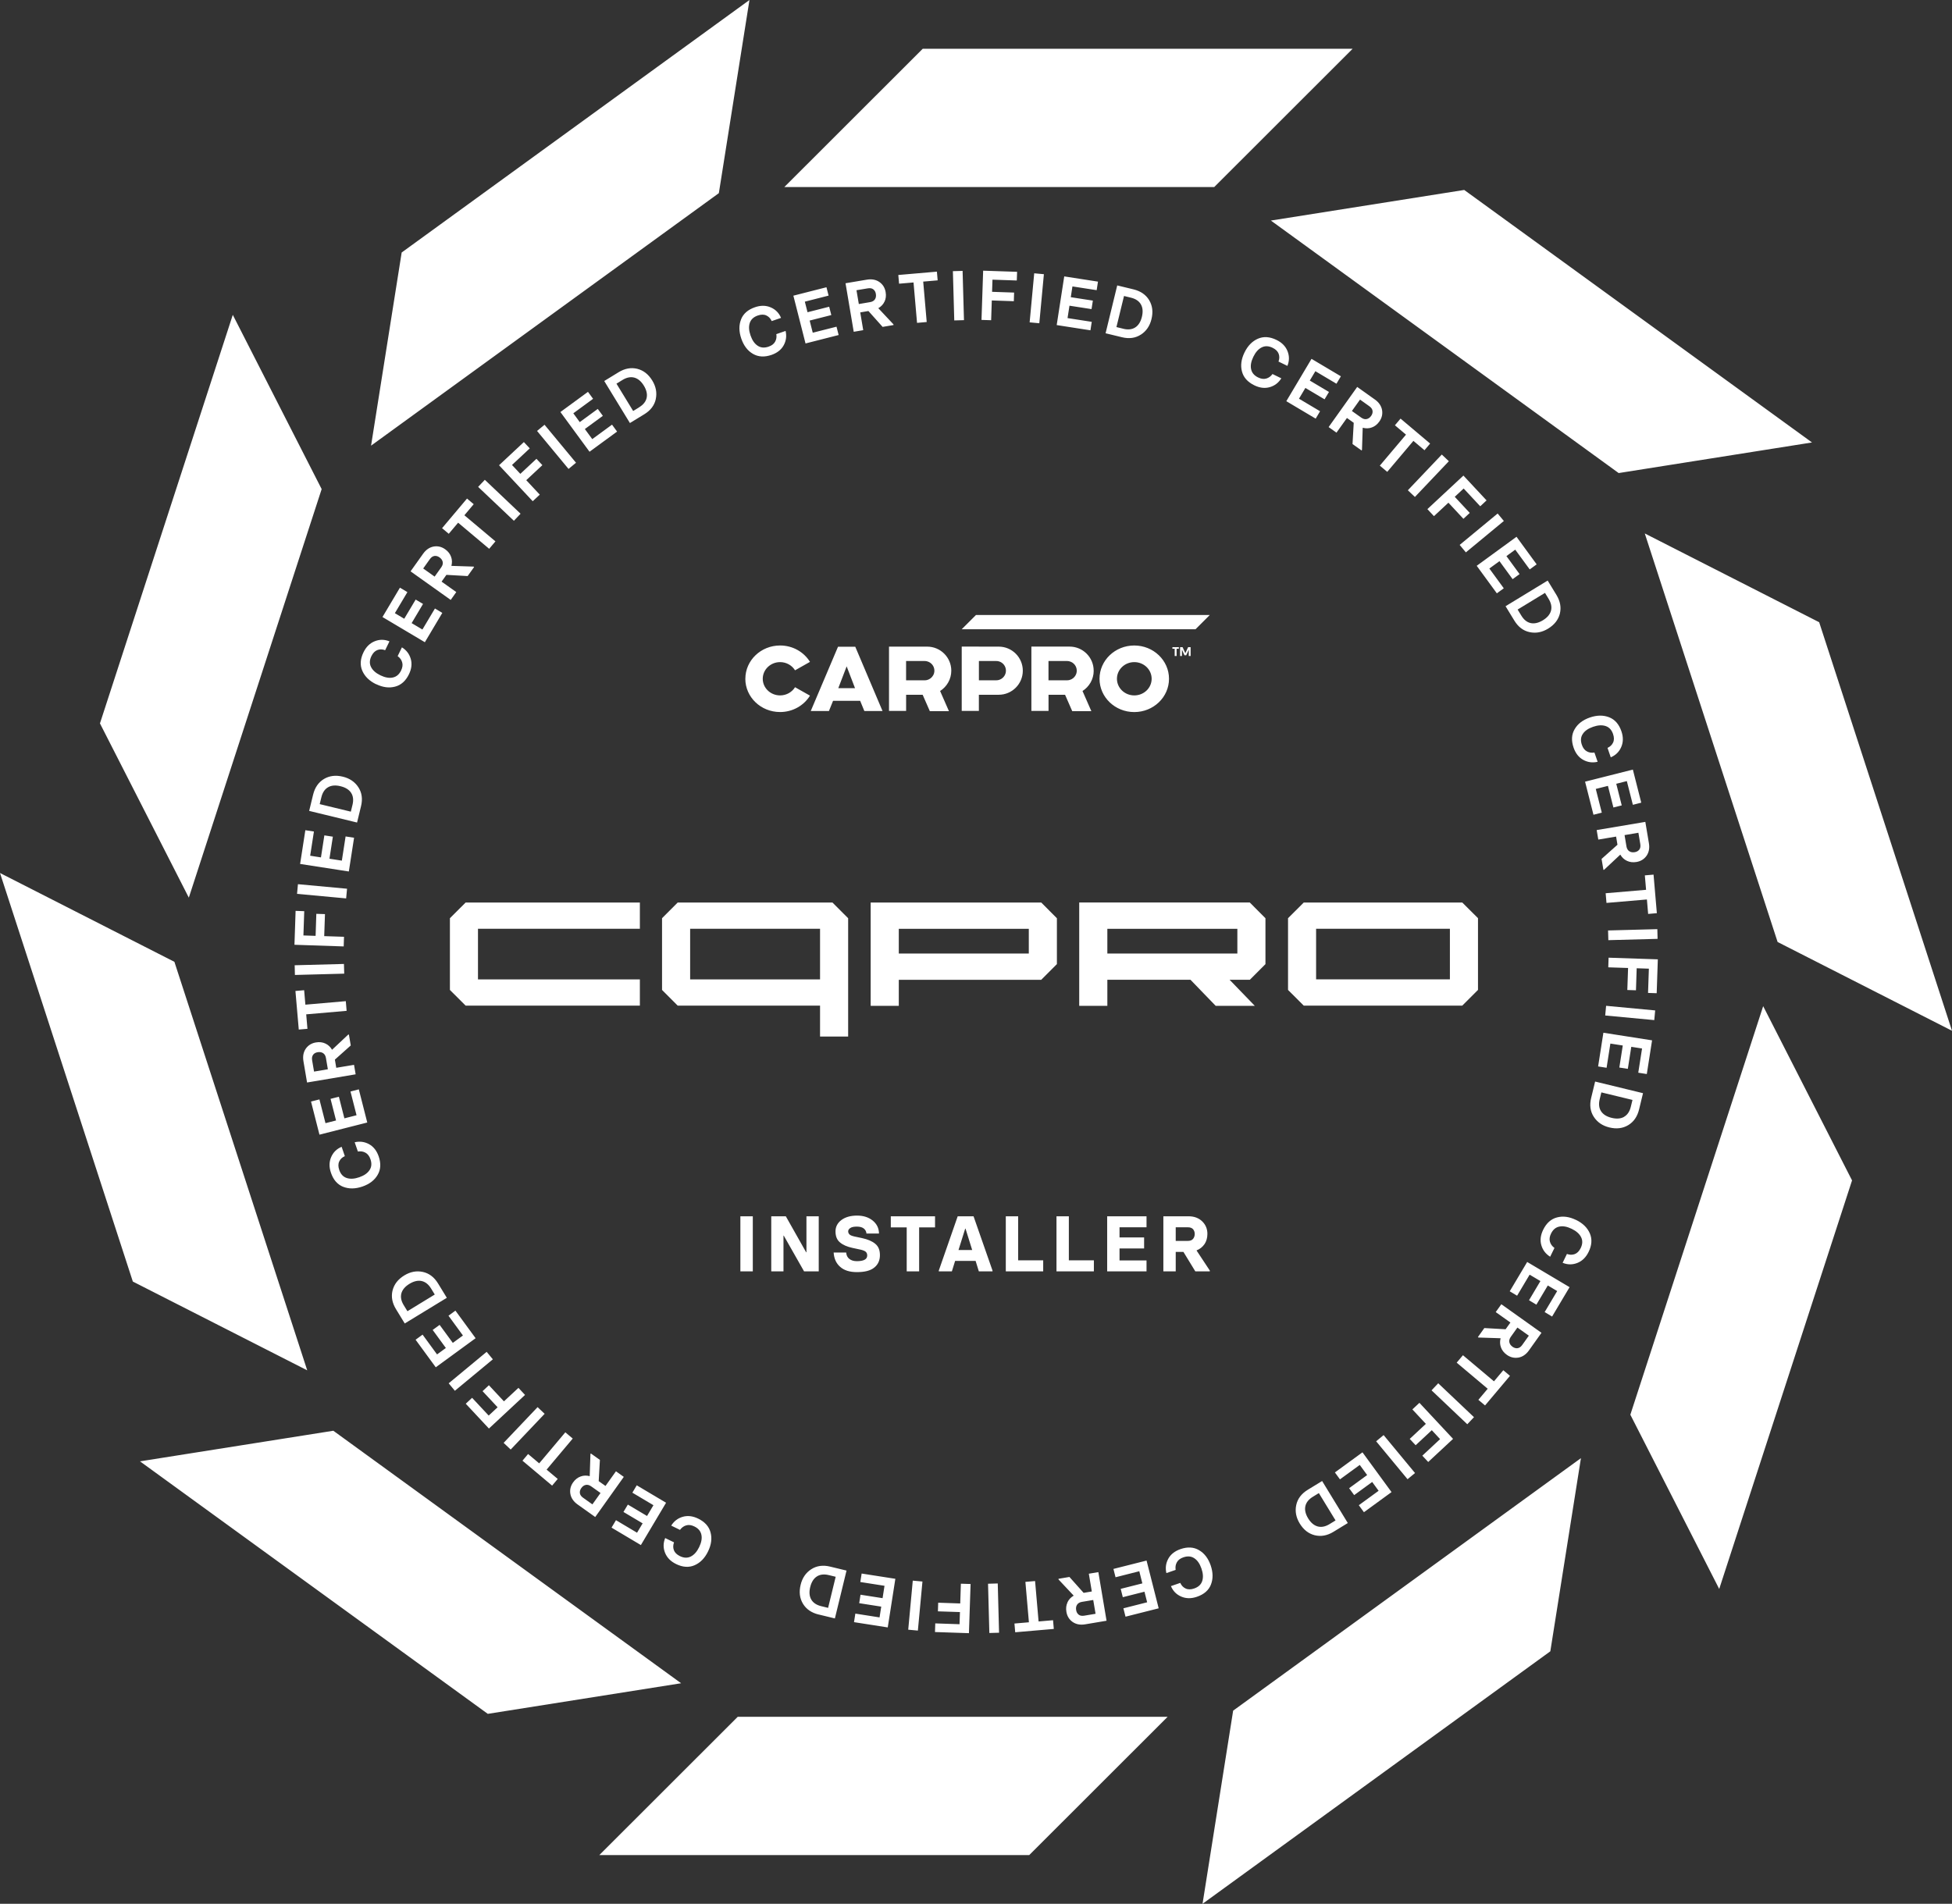 <?xml version="1.0" encoding="UTF-8"?><svg id="Layer_1" xmlns="http://www.w3.org/2000/svg" viewBox="0 0 566.93 553.04"><rect x="0" y="0" width="566.93" height="553.04" fill="#333333" stroke="none"/><defs><style>.cls-1{fill:#fff;}</style></defs><path class="cls-1" d="M319.34,197.18c0,5.34,4.51,9.67,10.09,9.67s10.09-4.33,10.09-9.67-4.52-9.67-10.09-9.67-10.09,4.33-10.09,9.67Zm15.14,0c0,2.67-2.25,4.83-5.04,4.83s-5.04-2.17-5.04-4.83,2.25-4.84,5.04-4.84,5.04,2.17,5.04,4.84Zm-99.01,9.37h5.28l1.2-2.97h7.87l1.22,2.97h5.28l-7.92-18.68h-5.01l-7.92,18.68Zm10.43-12.98l2.43,6.34h-4.86l2.43-6.34Zm38.4-5.74h-4.98v18.68h4.98v-4.69h5.77c3.86,0,6.99-3.13,6.99-6.99s-3.13-6.99-6.99-6.99h-5.77Zm7.86,6.99c0,1.3-.89,2.39-2.09,2.71-.23,.06-.47,.09-.71,.09h-5.05v-5.6h5.05c.25,0,.49,.03,.71,.09,1.2,.31,2.09,1.41,2.09,2.71Zm-33.96,11.69h4.97v-4.69h4.8l2.09,4.77h5.55l-2.57-5.86c1.95-1.24,3.25-3.42,3.25-5.9,0-3.86-3.13-6.99-7-6.99h-11.09v18.68Zm4.97-14.49h5.41c.23,0,.47,.03,.68,.09l.02,.06v-.05c1.21,.31,2.1,1.4,2.1,2.7,0,.49-.12,.94-.35,1.34-.36,.66-.99,1.17-1.75,1.37-.23,.06-.46,.09-.71,.09h-5.41v-5.6Zm54.47,2.8c0-3.86-3.13-6.99-7-6.99h-11.09v18.68h4.98v-4.69h4.8l2.09,4.77h5.55l-2.57-5.86c1.95-1.24,3.25-3.42,3.25-5.9Zm-5.25,1.34c-.36,.66-.99,1.17-1.75,1.37-.23,.06-.46,.09-.71,.09h-5.41v-5.6h5.41c.23,0,.47,.03,.68,.09l.02,.06v-.05c1.21,.31,2.1,1.4,2.1,2.7,0,.49-.12,.94-.35,1.34Zm-95.92,1.01c0,5.34,4.51,9.67,10.09,9.67,3.7,0,6.93-1.91,8.69-4.76l-4.34-2.45c-.88,1.42-2.49,2.38-4.34,2.38-2.79,0-5.04-2.17-5.04-4.83s2.25-4.84,5.04-4.84c1.85,0,3.46,.96,4.34,2.38l4.34-2.45c-1.76-2.85-4.98-4.76-8.68-4.76-5.58,0-10.09,4.33-10.09,9.67Zm62.84-14.37h67.91l4.15-4.15h-67.91l-4.15,4.15Zm62.42,7.76v-2.1h.65v-.46h-1.87v.46h.66v2.1h.56Zm4.07,0v-2.56h-.73l-.8,1.75-.8-1.75h-.73v2.56h.54v-1.83l.73,1.62h.52l.73-1.62v1.83h.54ZM217.67,0L116.66,73.35l-8.89,56.11L208.78,56.11,217.67,0ZM93.42,142.08l-25.81-50.62L29.03,210.14l25.81,50.62,38.58-118.68Zm-42.77,137.32L0,253.6l38.58,118.68,50.65,25.79-38.58-118.68Zm46.16,136.22l-56.15,8.89,101.01,73.35,56.15-8.89-101.01-73.35Zm77.26,123.26h124.86l40.2-40.17h-124.86l-40.2,40.17Zm175.19,14.16l101.01-73.35,8.89-56.11-101.01,73.35-8.89,56.11Zm124.25-142.08l25.81,50.62,38.58-118.68-25.81-50.62-38.58,118.68Zm42.77-137.32l50.65,25.79-38.58-118.68-50.65-25.79,38.58,118.68Zm-46.16-136.22l56.15-8.89-101.01-73.35-56.15,8.89,101.01,73.35ZM392.86,14.16h-124.86l-40.2,40.17h124.86l40.2-40.17ZM218.64,369.32v-16h-3.61v16h3.61Zm8.9-10.38h.09l5.9,10.38h4.26v-16h-3.57v10.45h-.09l-5.9-10.45h-4.23v16h3.55v-10.38Zm26.4,9.26c1.07-.87,1.62-2.06,1.62-3.59s-.46-2.56-1.37-3.31c-.91-.75-2.2-1.3-3.87-1.65l-2.17-.46c-.69-.16-1.17-.34-1.42-.59-.25-.25-.39-.55-.39-.89,0-.39,.2-.71,.62-.98,.39-.28,1.03-.41,1.9-.41s1.56,.18,2.04,.57c.46,.39,.71,.87,.75,1.44h3.64c-.02-1.53-.62-2.77-1.81-3.75-1.21-.98-2.72-1.46-4.57-1.46s-3.39,.43-4.53,1.28c-1.14,.85-1.72,1.97-1.72,3.31,0,1.42,.43,2.49,1.3,3.2,.85,.73,2.06,1.26,3.64,1.6l2.33,.5c.71,.16,1.21,.37,1.51,.62,.3,.28,.43,.64,.43,1.08,0,1.1-1.01,1.65-3,1.65-.89,0-1.62-.21-2.17-.64-.55-.41-.87-1.03-.94-1.87h-3.64c.12,1.76,.73,3.15,1.9,4.16,1.14,1.03,2.77,1.53,4.85,1.53,2.29,0,3.98-.43,5.05-1.33Zm17.63-14.88h-12.85v3.22h4.62v12.78h3.61v-12.78h4.62v-3.22Zm12.71,16h3.98v-.23l-5.51-15.77h-4.6l-5.49,15.77v.23h3.8l.94-3.04h5.95l.94,3.04Zm-5.9-6.19l1.95-6.22h.09l1.94,6.22h-3.98Zm13.74-9.81v16h10.86v-3.2h-7.27v-12.8h-3.59Zm25.58,12.8h-7.27v-12.8h-3.59v16h10.86v-3.2Zm15.29-9.6v-3.2h-11.43v16h11.43v-3.18h-7.84v-3.47h7.14v-3.2h-7.14v-2.95h7.84Zm16.86,4.87c.55-.85,.82-1.83,.82-2.97,0-1.42-.5-2.63-1.49-3.61-1.01-.98-2.33-1.49-3.98-1.49h-7.32v16h3.59v-5.65h2.24l3.45,5.65h4.21v-.23l-3.86-5.85c.98-.39,1.76-1.01,2.33-1.85Zm-3.34-1.51c-.32,.39-.82,.59-1.49,.59h-3.55v-3.95h3.55c.66,0,1.14,.18,1.49,.55,.32,.39,.48,.85,.48,1.37,0,.57-.16,1.05-.48,1.44Zm27.39-253.59c.59-1.44,.6-2.87,.04-4.28-.56-1.41-1.62-2.5-3.21-3.27-1.93-.94-3.73-1.07-5.38-.35-1.65,.72-2.95,2.04-3.91,4.01-.95,1.95-1.19,3.79-.73,5.51,.45,1.74,1.66,3.08,3.59,4.02,1.56,.76,3.06,.95,4.5,.53,1.4-.41,2.52-1.25,3.34-2.56l-2.56-1.25c-.49,.67-1.09,1.11-1.8,1.31-.72,.22-1.51,.11-2.37-.31-1.16-.56-1.83-1.37-2.05-2.43-.22-1.04,0-2.23,.65-3.57,.65-1.34,1.46-2.25,2.42-2.73,.96-.49,2.02-.45,3.18,.11,.9,.44,1.5,1.03,1.76,1.75,.26,.72,.24,1.46-.05,2.25l2.57,1.25Zm9.49,13.17l-6.12-3.64,1.86-3.13,5.57,3.31,1.28-2.14-5.57-3.31,1.62-2.72,6.12,3.64,1.29-2.16-8.53-5.07-7.32,12.3,8.53,5.07,1.27-2.14Zm15.9-3.42l-5.11-3.64-8.3,11.66,2.28,1.62,3.04-4.26,1.97,1.4-.35,6.17,2.63,1.87,.12-.17,.21-6.43c.91,.24,1.8,.23,2.65-.09,.84-.3,1.57-.86,2.17-1.71,.74-1.03,1-2.15,.8-3.34-.22-1.21-.92-2.24-2.1-3.08Zm-1.06,4.77c-.35,.5-.77,.8-1.28,.92-.51,.12-1.04-.02-1.59-.41l-2.72-1.93,2.36-3.31,2.71,1.93c.55,.39,.86,.84,.93,1.34,.06,.52-.08,1-.41,1.46Zm4.67,16.26l7.6-9,3.22,2.72,1.64-1.94-8.59-7.25-1.64,1.94,3.22,2.72-7.6,9,2.16,1.82Zm5.99,5.35l2.05,1.94,9.86-10.38-2.05-1.94-9.86,10.38Zm5.67,5.47l1.91,2.05,4.2-3.91,4.36,4.68,1.84-1.71-4.36-4.68,2.59-2.41,4.81,5.16,1.84-1.71-6.72-7.21-10.47,9.75Zm9.38,10.4l1.8,2.17,11.03-9.12-1.8-2.17-11.03,9.12Zm20.33,7.13l2.03-1.48-5.85-8.01-11.56,8.43,5.85,8,2.01-1.47-4.19-5.74,2.94-2.14,3.82,5.23,2.02-1.47-3.82-5.23,2.56-1.87,4.2,5.74Zm8.77,12.82c.44-1.8,.1-3.61-.99-5.41l-2.55-4.18-12.23,7.45,2.55,4.18c1.12,1.83,2.6,2.97,4.44,3.35,1.84,.39,3.62,.05,5.37-1.02,1.83-1.12,2.96-2.57,3.42-4.38Zm-8.46,2.76c-1.08-.23-2-.96-2.73-2.17l-1.08-1.76,7.95-4.84,1.07,1.76c.73,1.21,.96,2.36,.67,3.42-.29,1.06-1.06,1.99-2.34,2.77-1.28,.78-2.47,1.05-3.55,.82Zm22.31,36.29l.93,2.7c1.44-.6,2.45-1.6,3.05-3,.6-1.4,.62-2.92,.04-4.58-.7-2.03-1.88-3.39-3.56-4.05-1.68-.65-3.53-.64-5.6,.07-2.05,.71-3.52,1.84-4.41,3.38-.92,1.55-1.01,3.35-.31,5.38,.57,1.64,1.5,2.84,2.81,3.55,1.28,.7,2.67,.9,4.17,.55l-.93-2.68c-.82,.13-1.55,.02-2.2-.35-.66-.35-1.14-.99-1.45-1.9-.42-1.22-.33-2.27,.27-3.16,.58-.89,1.57-1.58,2.98-2.07,1.41-.49,2.62-.56,3.65-.22,1.03,.34,1.75,1.11,2.16,2.32,.33,.95,.34,1.79,.01,2.48-.32,.69-.86,1.2-1.63,1.55Zm-1.67,18.79l-1.75-6.9,3.53-.89,1.59,6.28,2.42-.61-1.59-6.28,3.07-.78,1.75,6.89,2.44-.62-2.44-9.61-13.88,3.51,2.44,9.61,2.42-.61Zm4.15,6.93l.4,2.38-4.62,4.12,.54,3.18,.2-.03,4.7-4.4c.47,.81,1.11,1.43,1.94,1.81,.81,.38,1.72,.5,2.75,.33,1.25-.21,2.23-.81,2.93-1.8,.7-1.01,.93-2.23,.69-3.66l-1.04-6.19-14.13,2.38,.47,2.76,5.17-.87Zm6.48-1.09l.55,3.29c.11,.67,.01,1.2-.29,1.6-.33,.41-.76,.65-1.33,.74-.61,.1-1.12,.02-1.56-.26-.44-.28-.73-.75-.84-1.41l-.55-3.29,4.02-.68Zm1.87,12.36l.36,4.2-11.74,1,.24,2.81,11.74-1,.36,4.2,2.53-.22-.96-11.2-2.53,.22Zm-10.61,18.83l14.31-.38-.07-2.82-14.31,.38,.08,2.82Zm14.39,5.57l-14.31-.48-.09,2.8,5.75,.19-.22,6.4,2.51,.08,.21-6.4,3.54,.12-.24,7.05,2.51,.08,.33-9.85Zm-.78,14.84l-14.25-1.34-.26,2.81,14.25,1.34,.26-2.81Zm-2.43,18.48l1.53-9.79-14.14-2.21-1.53,9.79,2.46,.39,1.1-7.03,3.6,.56-1,6.4,2.47,.38,1-6.4,3.13,.49-1.1,7.03,2.48,.39Zm-2.25,10.31l1.15-4.75-13.91-3.38-1.15,4.75c-.51,2.08-.26,3.93,.77,5.51,1.03,1.57,2.53,2.59,4.51,3.07,2.08,.51,3.91,.28,5.51-.68,1.58-.96,2.62-2.48,3.12-4.52Zm-4.34,2.12c-.95,.55-2.16,.65-3.61,.3-1.45-.35-2.49-1-3.09-1.93-.6-.92-.73-2.09-.4-3.46l.49-2.01,9.04,2.19-.49,2c-.33,1.37-.99,2.35-1.94,2.89Zm-13.98,29.95c-1.95-.95-3.79-1.19-5.51-.73-1.74,.45-3.08,1.66-4.02,3.59-.76,1.56-.95,3.06-.53,4.49,.41,1.4,1.25,2.52,2.56,3.34l1.25-2.55c-.67-.49-1.11-1.09-1.31-1.8-.22-.72-.11-1.51,.31-2.37,.56-1.16,1.37-1.83,2.43-2.04,1.04-.22,2.23,0,3.57,.65,1.34,.65,2.25,1.46,2.73,2.42,.49,.96,.45,2.02-.11,3.17-.44,.9-1.03,1.5-1.75,1.76-.72,.26-1.46,.24-2.25-.05l-1.25,2.57c1.44,.59,2.87,.6,4.28,.04,1.41-.56,2.5-1.63,3.27-3.21,.94-1.93,1.07-3.73,.35-5.38-.72-1.65-2.04-2.95-4.01-3.91Zm-6.93,28.05l5.07-8.52-12.31-7.32-5.07,8.52,2.14,1.28,3.64-6.11,3.13,1.86-3.31,5.57,2.14,1.28,3.32-5.57,2.72,1.62-3.64,6.11,2.16,1.29Zm-9.81,11.95c1.21-.22,2.24-.92,3.08-2.1l3.64-5.11-11.66-8.3-1.63,2.28,4.27,3.03-1.4,1.96-6.18-.35-1.87,2.63,.17,.12,6.43,.21c-.24,.91-.22,1.8,.1,2.65,.3,.84,.87,1.57,1.71,2.17,1.03,.73,2.15,1,3.35,.8Zm-2.61-4.44c-.11-.51,.02-1.04,.41-1.59l1.93-2.71,3.32,2.36-1.93,2.71c-.39,.55-.84,.86-1.34,.93-.52,.06-1-.08-1.46-.41-.5-.36-.81-.77-.92-1.28Zm-7.06,18.33l7.24-8.6-1.94-1.63-2.71,3.22-9.01-7.58-1.82,2.16,9.01,7.58-2.71,3.22,1.94,1.63Zm-3.21,3.41l-10.39-9.85-1.94,2.05,10.38,9.85,1.94-2.05Zm-13.3,13.02l7.22-6.72-9.77-10.47-2.05,1.91,3.92,4.2-4.69,4.37,1.72,1.84,4.69-4.37,2.41,2.59-5.16,4.81,1.72,1.84Zm-3.83,3.2l-9.12-11.02-2.17,1.8,9.12,11.02,2.17-1.8Zm-14.83,11.38l8.01-5.84-8.44-11.55-8.01,5.84,1.47,2.01,5.75-4.19,2.15,2.94-5.24,3.82,1.47,2.01,5.23-3.82,1.87,2.56-5.75,4.19,1.48,2.03Zm-14.26,6.7c1.8,.43,3.61,.1,5.4-1l4.17-2.55-7.46-12.21-4.17,2.55c-1.83,1.12-2.96,2.6-3.35,4.44-.39,1.84-.04,3.62,1.02,5.36,1.12,1.83,2.57,2.96,4.38,3.41Zm-2.76-8.44c.23-1.07,.96-2,2.16-2.73l1.76-1.08,4.85,7.94-1.76,1.08c-1.2,.73-2.36,.96-3.42,.67-1.06-.29-1.99-1.06-2.77-2.33-.78-1.27-1.05-2.47-.82-3.54Zm-27.43,22.78c.66-1.68,.64-3.53-.07-5.6-.71-2.05-1.84-3.52-3.38-4.41-1.55-.92-3.35-1.01-5.38-.31-1.64,.57-2.84,1.5-3.55,2.8-.7,1.28-.9,2.67-.55,4.17l2.69-.93c-.13-.82-.02-1.55,.35-2.2,.35-.66,.99-1.14,1.9-1.45,1.22-.42,2.27-.33,3.17,.27,.89,.58,1.58,1.57,2.07,2.98,.49,1.41,.56,2.62,.22,3.64-.34,1.03-1.11,1.74-2.33,2.16-.95,.33-1.79,.34-2.48,.01-.7-.32-1.21-.86-1.56-1.63l-2.71,.93c.6,1.44,1.6,2.45,3,3.05,1.4,.6,2.92,.62,4.58,.04,2.03-.7,3.4-1.88,4.05-3.56Zm-24.79,9.31l9.62-2.43-3.52-13.87-9.62,2.43,.61,2.42,6.9-1.75,.89,3.53-6.29,1.59,.61,2.42,6.29-1.59,.78,3.07-6.9,1.75,.62,2.44Zm-16.86-4.15c-.38,.81-.5,1.72-.32,2.75,.21,1.25,.81,2.23,1.8,2.93,1.01,.7,2.23,.93,3.66,.69l6.2-1.04-2.38-14.12-2.77,.46,.87,5.16-2.38,.4-4.12-4.62-3.19,.54,.03,.2,4.4,4.69c-.81,.47-1.43,1.11-1.81,1.94Zm2.77,.69c.28-.44,.75-.73,1.41-.84l3.29-.55,.68,4.01-3.29,.55c-.67,.11-1.2,.02-1.61-.29-.41-.33-.65-.76-.74-1.33-.1-.61-.02-1.12,.26-1.56Zm-17.96,7.99l11.21-.97-.22-2.53-4.2,.36-1.02-11.74-2.81,.24,1.02,11.74-4.2,.36,.22,2.53Zm-4.69,.13l-.38-14.31-2.82,.08,.38,14.31,2.82-.08Zm-8.29-14.15l-2.8-.09-.19,5.74-6.4-.22-.08,2.51,6.4,.21-.12,3.53-7.05-.24-.08,2.51,9.86,.33,.48-14.3Zm-18.1,13.27l2.81,.26,1.33-14.25-2.81-.26-1.32,14.25Zm-3.72-14.78l-9.8-1.53-.39,2.46,7.03,1.1-.56,3.59-6.41-1-.38,2.46,6.4,1-.49,3.13-7.03-1.1-.39,2.48,9.8,1.53,2.21-14.13Zm-22.32,10.36l4.75,1.15,3.38-13.9-4.75-1.15c-2.08-.51-3.93-.26-5.51,.77-1.58,1.03-2.59,2.52-3.07,4.51-.51,2.08-.28,3.91,.68,5.51,.96,1.58,2.48,2.62,4.52,3.12Zm-2.42-7.95c.35-1.45,1-2.49,1.93-3.09,.92-.6,2.09-.73,3.46-.4l2.01,.49-2.2,9.03-2.01-.49c-1.37-.33-2.35-.99-2.89-1.94-.55-.95-.65-2.16-.3-3.61Zm-38.96-6.7c1.93,.94,3.73,1.07,5.38,.35,1.65-.72,2.95-2.04,3.91-4.01,.95-1.95,1.19-3.79,.73-5.51-.45-1.74-1.66-3.08-3.59-4.02-1.56-.76-3.06-.95-4.5-.53-1.41,.41-2.52,1.25-3.34,2.56l2.55,1.24c.49-.67,1.09-1.11,1.8-1.31,.72-.22,1.51-.11,2.37,.31,1.16,.56,1.83,1.37,2.05,2.43,.22,1.04,0,2.23-.65,3.57-.65,1.34-1.46,2.25-2.42,2.73-.96,.49-2.02,.45-3.17-.11-.9-.44-1.5-1.03-1.76-1.75-.26-.72-.24-1.46,.05-2.25l-2.57-1.25c-.59,1.44-.6,2.87-.04,4.28,.56,1.41,1.63,2.5,3.21,3.27Zm-2.89-17.8l-8.53-5.07-1.27,2.14,6.12,3.64-1.86,3.13-5.57-3.31-1.28,2.14,5.57,3.31-1.62,2.72-6.12-3.64-1.29,2.16,8.52,5.07,7.32-12.3Zm-25.7,.5l5.11,3.64,8.3-11.66-2.28-1.62-3.04,4.26-1.97-1.4,.35-6.17-2.63-1.87-.12,.17-.21,6.42c-.91-.24-1.8-.22-2.65,.1-.84,.3-1.57,.86-2.17,1.71-.74,1.03-1,2.15-.8,3.34,.22,1.21,.92,2.23,2.1,3.08Zm1.06-4.76c.35-.5,.77-.81,1.28-.92,.51-.11,1.04,.02,1.59,.41l2.72,1.93-2.36,3.31-2.71-1.93c-.55-.39-.86-.84-.93-1.34-.06-.52,.08-1,.41-1.46Zm-4.63-16.21l-7.59,9.02-3.23-2.71-1.63,1.94,8.61,7.24,1.63-1.94-3.23-2.71,7.59-9.02-2.16-1.82Zm-6.01-5.37l-2.05-1.94-9.86,10.38,2.05,1.94,9.86-10.38Zm-5.7-5.49l-1.91-2.05-4.21,3.92-4.37-4.68-1.84,1.72,4.37,4.68-2.59,2.41-4.82-5.16-1.84,1.72,6.73,7.21,10.48-9.76Zm-9.34-10.34l-1.8-2.17-11.03,9.14,1.8,2.17,11.03-9.14Zm-5.01-6.13l-5.86-8.01-2.02,1.47,4.2,5.75-2.94,2.15-3.83-5.23-2.02,1.47,3.83,5.24-2.56,1.87-4.2-5.75-2.03,1.48,5.86,8.01,11.57-8.45Zm-24.13-13.85c-.43,1.8-.1,3.6,1,5.4l2.55,4.17,12.22-7.46-2.55-4.17c-1.12-1.83-2.6-2.96-4.44-3.35-1.84-.39-3.62-.04-5.36,1.02-1.83,1.12-2.96,2.57-3.41,4.38Zm8.45-2.76c1.08,.23,2,.96,2.74,2.16l1.08,1.76-7.94,4.85-1.08-1.76c-.74-1.2-.96-2.36-.68-3.42,.29-1.06,1.06-1.99,2.34-2.77,1.27-.78,2.47-1.05,3.55-.82Zm-22.79-27.38c1.68,.66,3.53,.64,5.6-.07,2.05-.71,3.52-1.84,4.41-3.38,.92-1.55,1.01-3.35,.31-5.38-.57-1.64-1.5-2.83-2.8-3.55-1.28-.7-2.67-.9-4.17-.55l.93,2.69c.82-.13,1.55-.02,2.2,.34,.66,.36,1.14,.99,1.45,1.9,.42,1.22,.33,2.27-.27,3.16-.58,.89-1.57,1.58-2.98,2.07-1.41,.49-2.62,.56-3.65,.22-1.03-.34-1.74-1.11-2.16-2.32-.33-.95-.34-1.79-.01-2.48,.32-.7,.86-1.21,1.63-1.55l-.93-2.71c-1.44,.6-2.45,1.6-3.05,3-.6,1.4-.62,2.92-.04,4.58,.7,2.03,1.88,3.39,3.56,4.05Zm7-18.68l-2.45-9.62-2.42,.62,1.76,6.9-3.53,.9-1.6-6.28-2.42,.62,1.6,6.28-3.07,.78-1.76-6.9-2.44,.62,2.45,9.62,13.89-3.53Zm-17.48-11.61l14.11-2.38-.47-2.76-5.16,.87-.4-2.38,4.61-4.11-.54-3.18-.2,.03-4.69,4.4c-.47-.81-1.11-1.43-1.94-1.81-.81-.38-1.72-.5-2.75-.32-1.25,.21-2.23,.81-2.93,1.8-.7,1.01-.93,2.23-.69,3.66l1.05,6.18Zm1.75-8.06c.32-.41,.76-.65,1.33-.74,.6-.1,1.11-.02,1.56,.26,.44,.28,.73,.75,.84,1.41l.56,3.28-4.01,.68-.56-3.28c-.11-.66-.02-1.2,.29-1.6Zm-1.64-7.54l-.36-4.2,11.74-1.02-.24-2.81-11.74,1.02-.36-4.2-2.53,.22,.97,11.21,2.53-.22Zm10.68-16.02l-.08-2.82-14.31,.38,.07,2.82,14.31-.38Zm-14.46-8.39l14.31,.48,.09-2.8-5.75-.19,.22-6.4-2.51-.08-.21,6.4-3.54-.12,.24-7.05-2.51-.09-.33,9.85Zm.76-14.79l14.26,1.32,.26-2.81-14.26-1.32-.26,2.81Zm2.41-18.49l-1.52,9.8,14.15,2.19,1.52-9.8-2.46-.38-1.09,7.03-3.6-.56,.99-6.4-2.47-.38-.99,6.4-3.13-.49,1.09-7.03-2.49-.38Zm2.26-10.36l-1.15,4.75,13.91,3.38,1.15-4.74c.51-2.09,.26-3.93-.77-5.51-1.03-1.57-2.53-2.59-4.51-3.07-2.09-.51-3.91-.27-5.51,.68-1.58,.96-2.62,2.48-3.12,4.52Zm4.34-2.12c.95-.55,2.16-.66,3.61-.3,1.45,.35,2.49,1,3.09,1.93,.6,.92,.73,2.09,.4,3.46l-.49,2-9.04-2.19,.49-2.01c.33-1.37,.99-2.35,1.94-2.89Zm13.96-29.95c1.95,.95,3.79,1.18,5.51,.72,1.74-.45,3.08-1.66,4.02-3.59,.76-1.56,.94-3.06,.52-4.49-.41-1.4-1.25-2.52-2.56-3.33l-1.24,2.55c.67,.48,1.11,1.08,1.31,1.8,.22,.72,.11,1.51-.31,2.37-.56,1.16-1.37,1.83-2.43,2.05-1.04,.22-2.23,0-3.57-.64-1.34-.65-2.25-1.45-2.73-2.42-.49-.96-.45-2.02,.11-3.17,.44-.9,1.03-1.5,1.74-1.76,.72-.27,1.46-.25,2.25,.05l1.25-2.57c-1.44-.59-2.87-.6-4.28-.03-1.41,.56-2.5,1.63-3.26,3.21-.94,1.93-1.06,3.73-.34,5.38,.72,1.64,2.05,2.95,4.01,3.9Zm6.91-28.02l-5.07,8.52,12.31,7.32,5.07-8.52-2.14-1.28-3.64,6.11-3.13-1.86,3.31-5.57-2.14-1.27-3.32,5.57-2.72-1.62,3.64-6.11-2.16-1.29Zm9.81-11.96c-1.21,.22-2.24,.92-3.08,2.1l-3.64,5.11,11.66,8.3,1.62-2.28-4.27-3.03,1.4-1.97,6.17,.35,1.88-2.63-.17-.12-6.43-.21c.24-.91,.22-1.8-.1-2.65-.3-.84-.86-1.57-1.71-2.17-1.03-.74-2.15-1-3.35-.8Zm2.61,4.44c.11,.51-.02,1.04-.41,1.59l-1.93,2.71-3.32-2.36,1.93-2.71c.39-.55,.84-.86,1.34-.93,.52-.06,1,.08,1.46,.41,.5,.36,.81,.77,.92,1.28Zm7.07-18.38l-7.25,8.61,1.94,1.63,2.72-3.22,9.02,7.58,1.82-2.16-9.02-7.58,2.71-3.22-1.94-1.63Zm3.22-3.39l10.39,9.85,1.94-2.05-10.38-9.85-1.94,2.05Zm13.28-13.01l-7.2,6.73,9.78,10.45,2.05-1.91-3.93-4.2,4.68-4.37-1.72-1.84-4.68,4.37-2.42-2.58,5.16-4.82-1.72-1.84Zm3.84-3.23l9.14,11.03,2.17-1.8-9.14-11.03-2.18,1.8Zm14.78-11.36l-8,5.86,8.46,11.54,8-5.86-1.47-2.01-5.74,4.2-2.15-2.93,5.23-3.83-1.48-2.01-5.23,3.83-1.87-2.56,5.74-4.21-1.49-2.03Zm19.7,2.07c.39-1.84,.04-3.62-1.02-5.36-1.12-1.83-2.57-2.96-4.38-3.41-1.8-.43-3.61-.1-5.4,1l-4.17,2.55,7.46,12.21,4.17-2.55c1.83-1.12,2.96-2.6,3.35-4.44Zm-4.81,2.41l-1.76,1.08-4.85-7.94,1.76-1.08c1.2-.74,2.36-.96,3.42-.68,1.06,.29,1.99,1.06,2.77,2.33,.78,1.27,1.05,2.47,.82,3.54-.23,1.07-.96,2-2.16,2.73Zm29.58-25.53c-.66,1.68-.64,3.53,.07,5.6,.71,2.05,1.84,3.52,3.38,4.41,1.55,.91,3.35,1,5.38,.31,1.64-.57,2.84-1.5,3.55-2.8,.7-1.28,.9-2.67,.55-4.17l-2.69,.93c.13,.82,.02,1.55-.35,2.19-.35,.66-.99,1.14-1.9,1.45-1.22,.42-2.27,.33-3.17-.27-.89-.58-1.58-1.57-2.07-2.98-.49-1.41-.56-2.62-.22-3.64,.34-1.02,1.11-1.74,2.33-2.16,.95-.33,1.79-.34,2.48-.01,.7,.32,1.21,.86,1.56,1.63l2.71-.93c-.6-1.44-1.6-2.45-3-3.05-1.4-.6-2.92-.62-4.58-.04-2.03,.7-3.4,1.88-4.05,3.56Zm24.81-9.34l-9.62,2.45,3.53,13.88,9.62-2.45-.62-2.42-6.9,1.75-.9-3.53,6.29-1.6-.62-2.42-6.29,1.6-.78-3.07,6.9-1.76-.62-2.44Zm16.86,4.17c.38-.81,.5-1.72,.32-2.75-.21-1.25-.81-2.23-1.8-2.93-1.01-.7-2.23-.93-3.66-.69l-6.19,1.04,2.38,14.1,2.76-.47-.87-5.16,2.38-.4,4.12,4.61,3.18-.54-.03-.2-4.4-4.69c.81-.47,1.43-1.11,1.81-1.94Zm-2.77-.69c-.28,.44-.75,.73-1.41,.84l-3.29,.56-.68-4.01,3.29-.55c.67-.11,1.2-.02,1.6,.29,.41,.32,.65,.76,.74,1.33,.1,.6,.02,1.12-.25,1.55Zm17.98-8.01l-11.21,.97,.22,2.53,4.2-.36,1.02,11.74,2.81-.25-1.02-11.74,4.2-.36-.22-2.52Zm4.64-.14l.4,14.31,2.82-.08-.4-14.31-2.82,.08Zm18.56,2.7l.09-2.51-9.86-.33-.48,14.3,2.8,.09,.19-5.74,6.4,.22,.08-2.51-6.4-.22,.12-3.53,7.05,.24Zm5.06-2.08l-1.33,14.25,2.81,.26,1.33-14.25-2.81-.26Zm18.14,4.9l.38-2.48-9.8-1.52-2.19,14.14,9.8,1.52,.38-2.46-7.03-1.09,.56-3.6,6.41,.99,.38-2.47-6.41-.99,.48-3.13,7.03,1.09Zm12.85,12.91c1.58-1.03,2.59-2.53,3.07-4.51,.51-2.08,.28-3.91-.68-5.51-.96-1.58-2.48-2.62-4.52-3.12l-4.75-1.15-3.38,13.9,4.75,1.15c2.09,.51,3.93,.26,5.51-.77Zm-5.1-1.7l-2.01-.49,2.2-9.03,2.01,.49c1.37,.33,2.35,.99,2.89,1.94,.55,.95,.65,2.16,.3,3.61-.35,1.45-1,2.49-1.93,3.09-.92,.6-2.09,.73-3.46,.4Zm-19.3,171.24l-4.55-4.57h-49.54v30.01h8.17v-7.56h41.37l4.55-4.56v-13.32Zm-8.16,10.25h-37.76v-7.18h37.76v7.18Zm-60.63,24.11h8.16v-34.36l-4.56-4.57h-44.94l-4.55,4.56v20.84l4.55,4.56h41.34v8.97Zm-37.73-16.6v-14.7h37.73v14.7h-37.73Zm224.25,7.63l4.57-4.57v-20.84l-4.57-4.55h-46.03l-4.57,4.56v20.84l4.57,4.56h46.03Zm-42.45-22.33h38.86s0,14.69,0,14.69h-38.86s0-14.69,0-14.69Zm-196.4,0v-7.63h-50.6l-4.57,4.56v20.84l4.57,4.56h50.6v-7.63h-47.02v-14.7h47.02Zm181.69,10.26v-13.32l-4.55-4.57h-49.54v30.01h8.17v-7.56h24.15l7.31,7.56h11.36l-7.31-7.56h5.87l4.55-4.56Zm-8.16-3.07h-37.76v-7.18h37.76v7.18Z"/></svg>